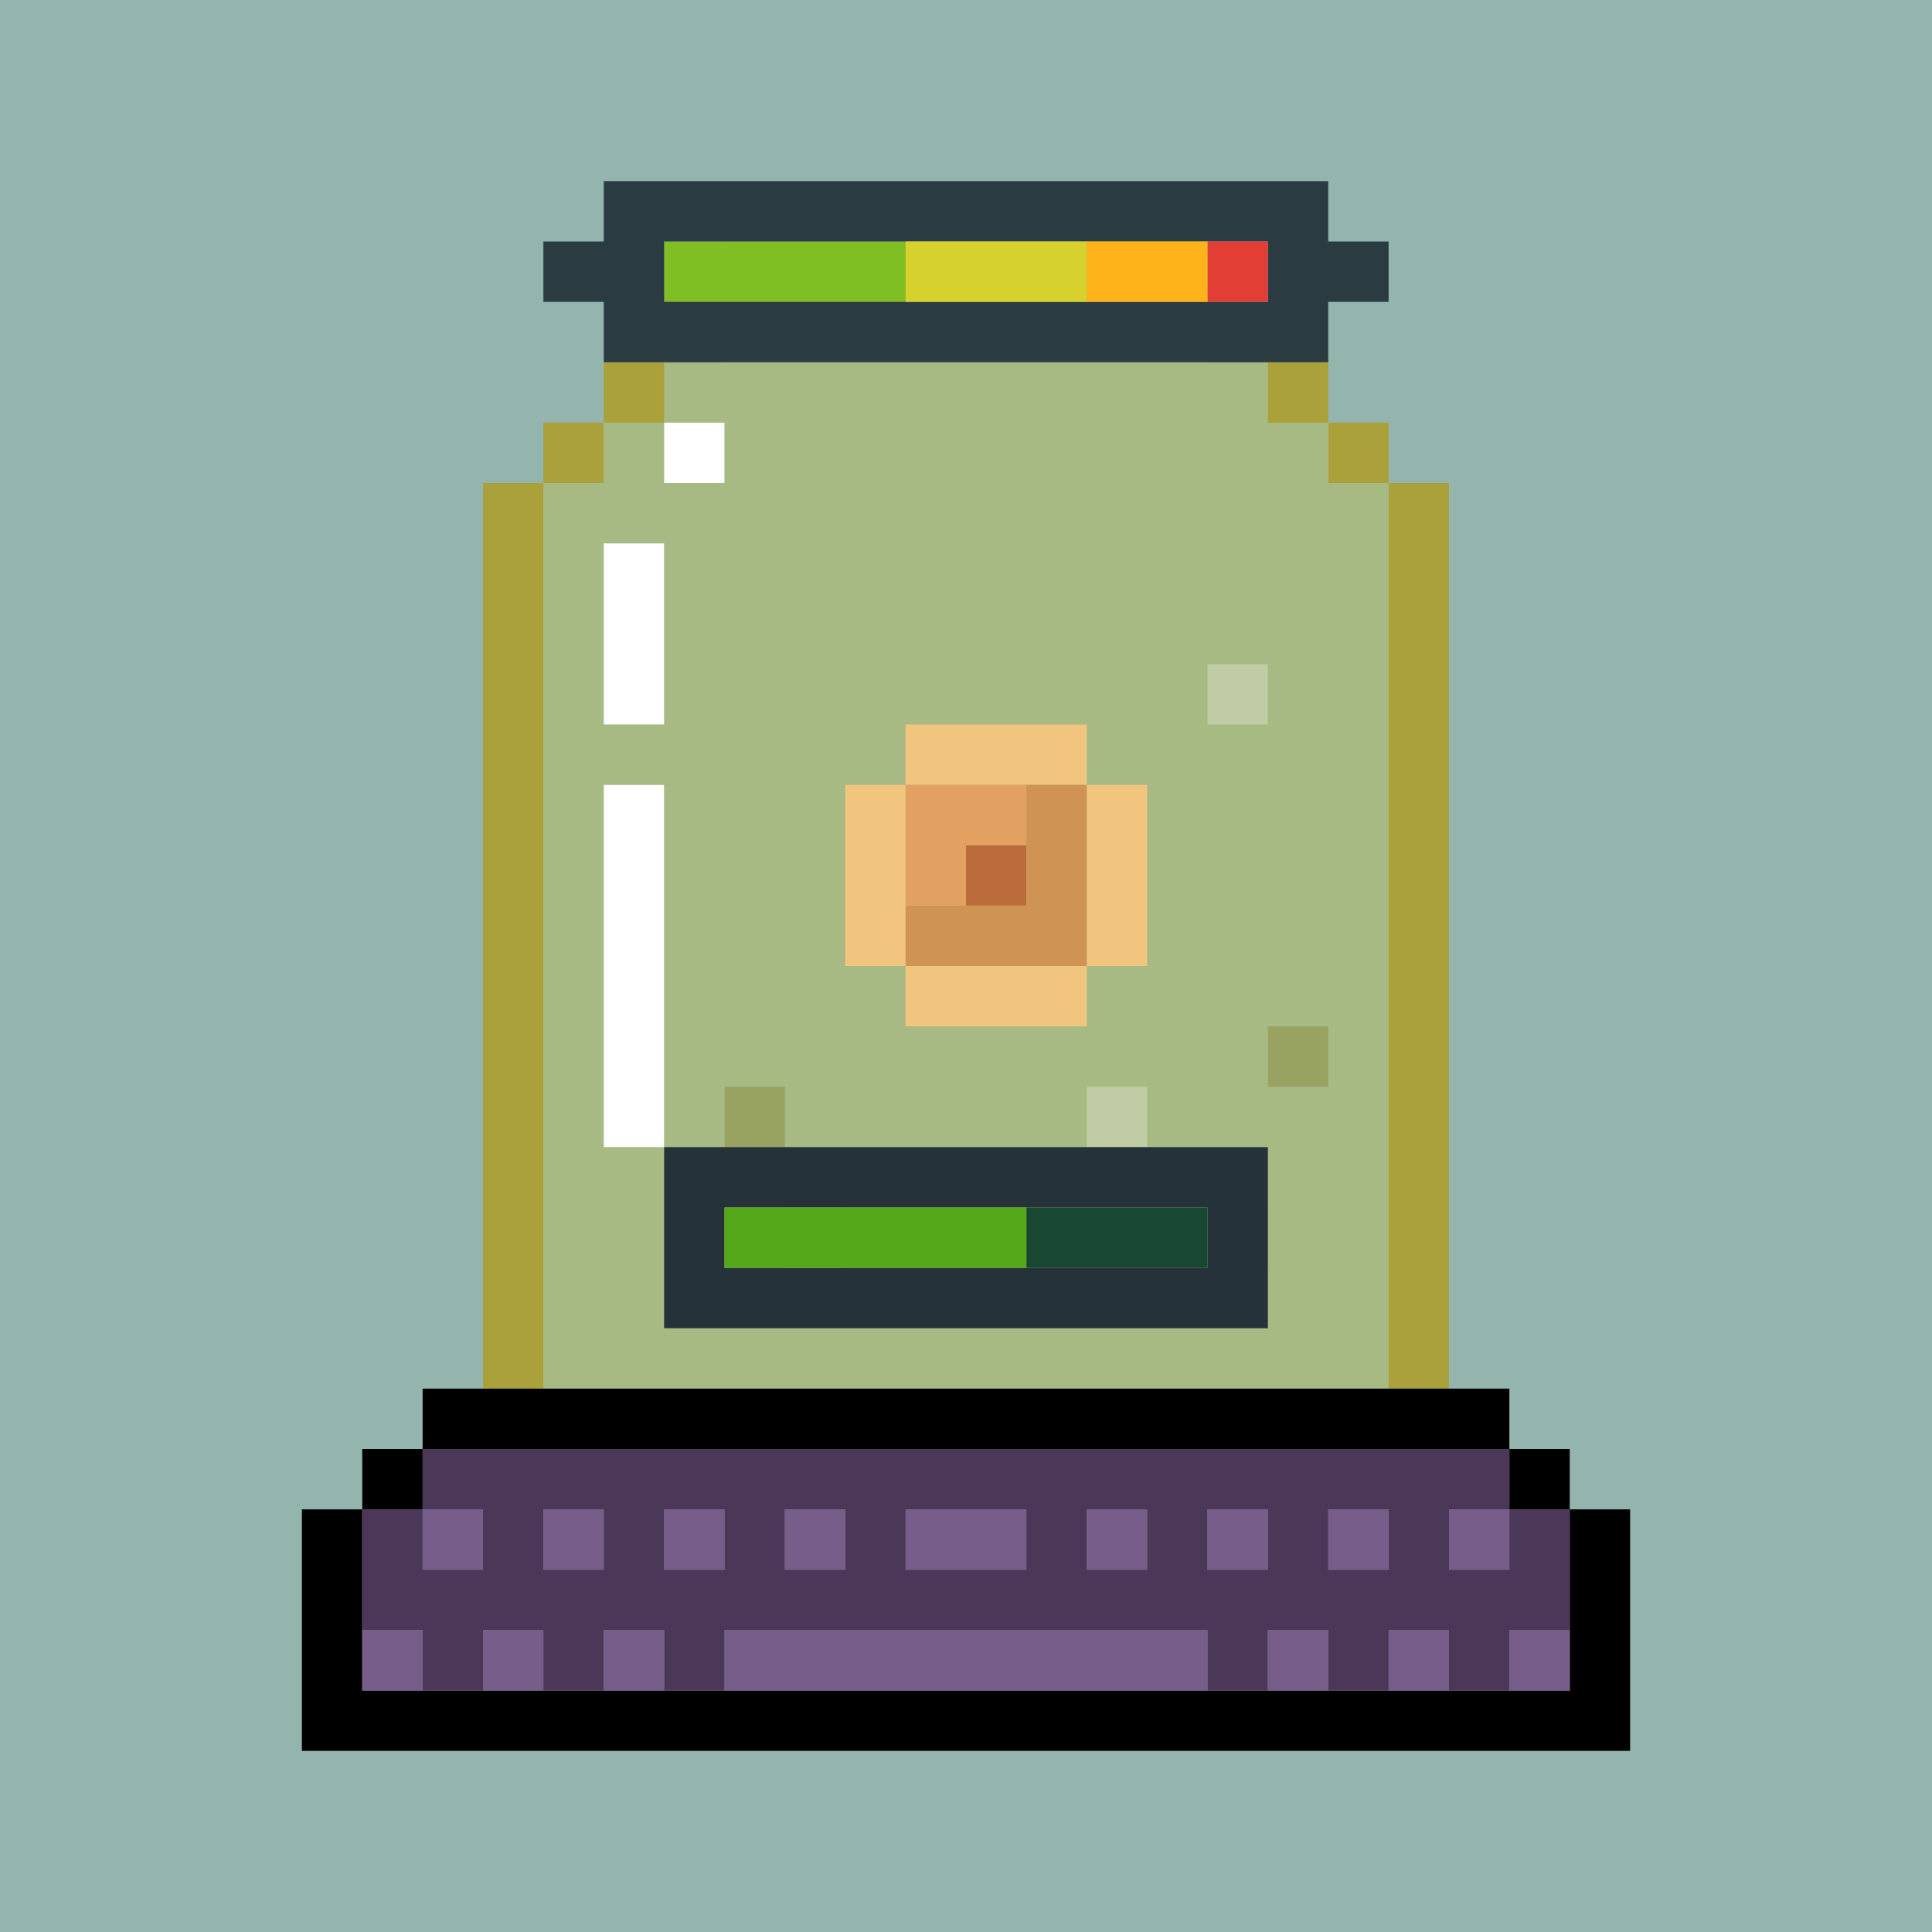 <svg id="x" xmlns="http://www.w3.org/2000/svg" preserveAspectRatio="xMinYMin meet" viewBox="0 0 32 32"><path fill="#94b5ae" d="m0,0h32v32h-32z"/><path fill="#FCC4A6" d="m15,12h3v1h1v3h-1v1h-3v-1h-1v-3h1zm1,1h-1v3h3v-3z"/><path fill="#B14547" d="m16,14h1v1h-1z"/><path fill="#CC7E6A" d="m17,13h1v3h-3v-1h2z"/><path fill="#E7927C" d="m15,13h2v1h-1v1h-1z"/><path fill="#FFF" d="m11,7h1v1h-1zm-1,2h1v3h-1zm0,4h1v6h-1z"/><path fill="#9c9114" d="m21,17h1v1h-1zm-9,1h1v1h-1zm8,2h1v1h-1z" fill-opacity="0.5" /><path fill="#ede69a" d="m20,11h1v1h-1zm-2,7h1v1h-1zm-5,2h1v1h-1z" fill-opacity="0.5" /><path fill="#aba13a" d="m12,4h8v1h1v1h1v1h1v1h1v15h-1v-15h-1v-1h-1v-1h-1v-1h-8v1h-1v1h-1v1h-1v15h-1v-15h1v-1h1v-1h1v-1h1z"/><path fill="#d6c61e" d="m12,5h8v1h1v1h1v1h1v15h-14v-15h1v-1h1v-1h1zm0,2h-1v1h1zm-1,2h-1v3h1zm10,2h-1v1h1zm-10,2h-1v6h1zm11,4h-1v1h1zm-9,1h-1v1h1zm6,0h-1v1h1zm-5,2h-1v1h1zm7,0h-1v1h1z" fill-opacity="0.3" /><path fill="#000" d="m7,23h18v1h1v1h1v4h-22v-4h1v-1h1zm1,1h-1v1h-1v3h20v-3h-1v-1z"/><path fill="#775e8a" d="m7,25h1v1h-1zm2,0h1v1h-1zm2,0h1v1h-1zm2,0h1v1h-1zm2,0h2v1h-2zm3,0h1v1h-1zm2,0h1v1h-1zm2,0h1v1h-1zm2,0h1v1h-1zm-18,2h1v1h-1zm2,0h1v1h-1zm2,0h1v1h-1zm2,0h8v1h-8zm9,0h1v1h-1zm2,0h1v1h-1zm2,0h1v1h-1z"/><path fill="#4b3859" d="m7,24h18v1h1v2h-1v1h-1v-1h-1v1h-1v-1h-1v1h-1v-1h-8v1h-1v-1h-1v1h-1v-1h-1v1h-1v-1h-1v-2h1zm1,1h-1v1h1zm2,0h-1v1h1zm2,0h-1v1h1zm2,0h-1v1h1zm2,0h-1v1h2v-1zm3,0h-1v1h1zm2,0h-1v1h1zm2,0h-1v1h1zm2,0h-1v1h1z"/><path fill="#26323A" d="m11,19h10v3h-10zm2,1h-1v1h8v-1z"/><path fill="#184831" d="m17,20h3v1h-3z"/><path fill="#56a81b" d="m12,20h5v1h-5z"/><path fill="#7fbf24" d="m11,4h4v1h-4z"/><path fill="#2A3B42" d="m10,3h12v1h1v1h-1v1h-12v-1h-1v-1h1zm2,1h-1v1h10v-1z"/><path fill="#E23E36" d="m20,4h1v1h-1z"/><path fill="#FFB31A" d="m18,4h2v1h-2z"/><path fill="#d6d12d" d="m15,4h3v1h-3z"/><style>#x{shape-rendering: crispedges;}</style></svg>